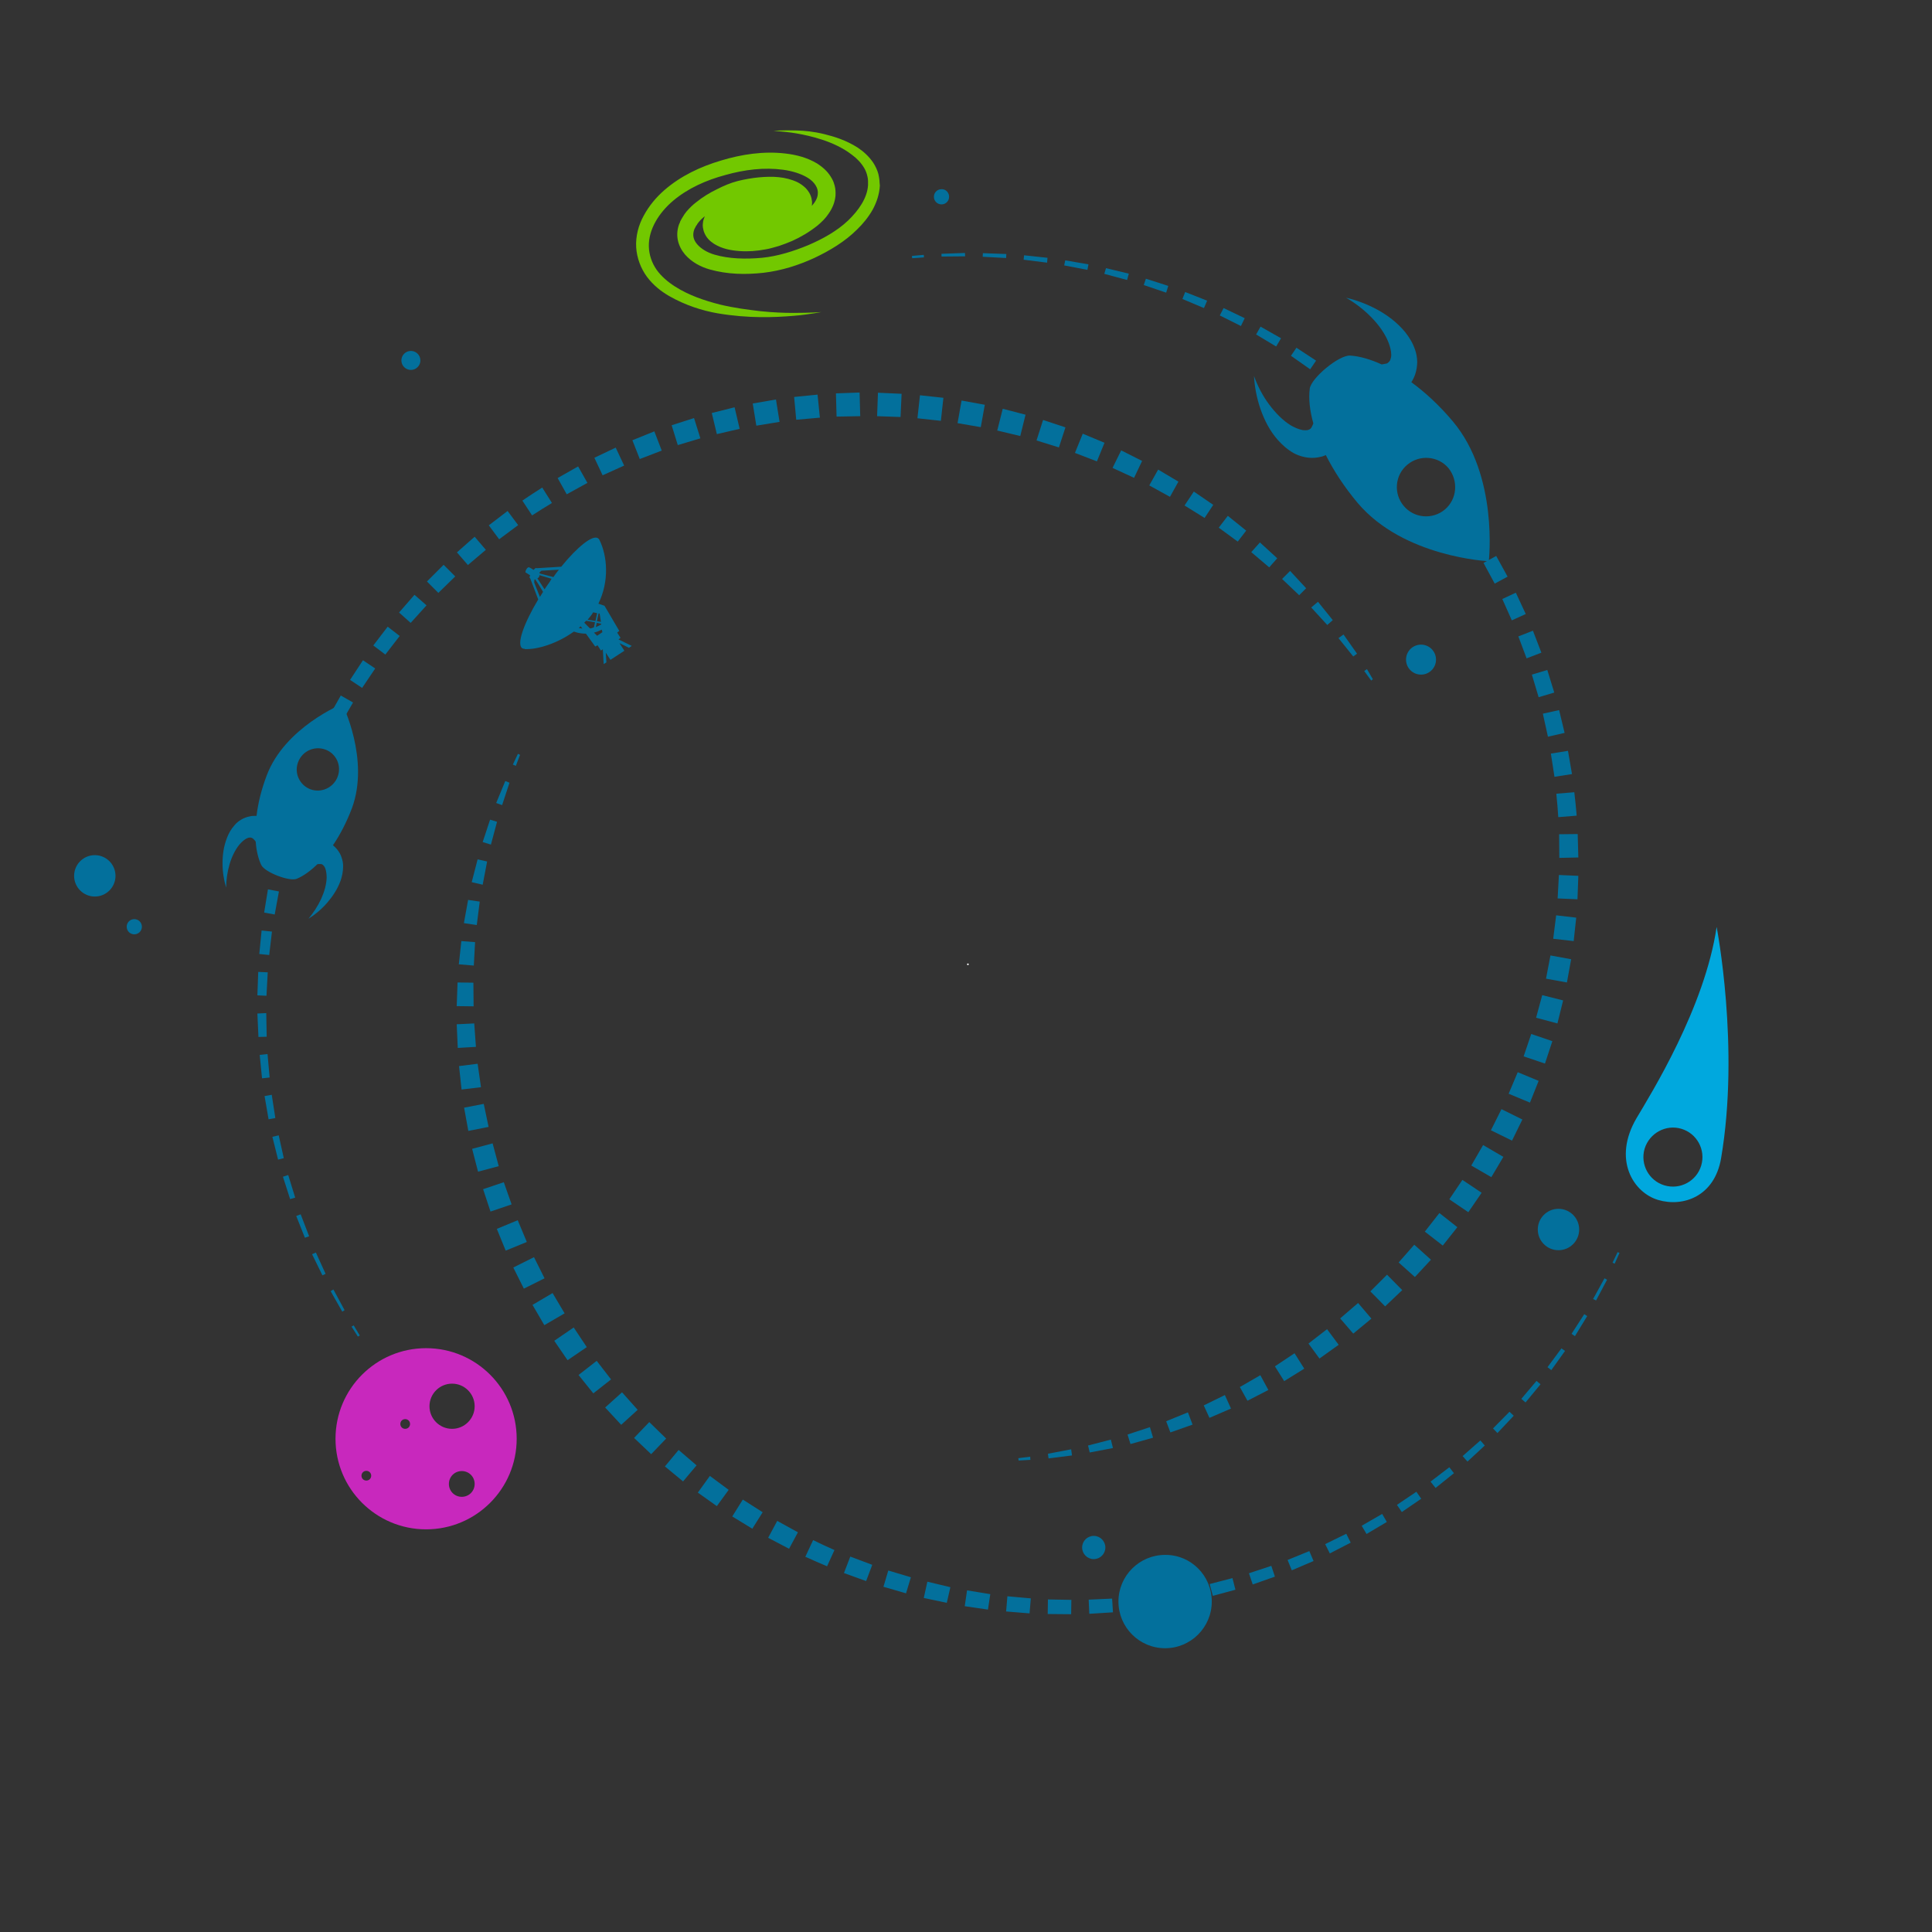 <svg xmlns="http://www.w3.org/2000/svg" viewBox="-22 -177 915 915"><rect x="-22" y="-177" width="915" height="915" fill="#333333" stroke="none"/><path fill="#03709C" d="M261.2 77.9c-2.5-1.7-9.7 4-17.4 13.5l-11.6.7c-.1 0-.2-.1-.3-.1-.2-.1-.6.3-1.2.9-.5-.3-1.7-1.1-2.1-1.2-.3-.2-.9.2-1.3.9s-.6 1.4-.3 1.6h.1l2 1.3c-.3.6-.4 1.1-.2 1.2l.2.2 3.8 10c-6.9 11.5-10.3 21.2-7.6 23.1.4.2.8.3 1.3.3l-.1.1c6 .3 15.4-2.6 23.3-8.3 1.8.7 3.8 1 5.7 1l4.4 6.1 1.1-.6 1.6 2.5.9-.6.4 7 1.3-.8-.3-4.6 2.2 3.4 6.6-4.3-2.3-3.6 4.5 2.2 1.3-.9-6.3-3.1 1-.7-1.6-2.5 1-.8-7-11.9c-.3-.1-2.1-.7-2.9-1 5.3-10.8 4.2-22.7.5-30.2-.2-.4-.4-.6-.7-.8zm-26 25.4l-1.5 2.4-2.7-6.8.1-1.3.1-.1c.1 0 .1-.1.3-.1.9 1.3 2.3 3.5 3.7 5.9zm23.7 9.7l1.9.4-.8 3.7-3.7-.6c.7-.8 1.4-1.7 2-2.5.2-.4.4-.7.6-1zm-6.8 7.4c.3-.3.6-.5.9-.8l.8 1.1c-.5-.1-1.1-.2-1.7-.3zm-14.7-20.5c-.5.7-1 1.5-1.5 2.2l-3.4-5.2c.4-.2.7-.4.8-.7.1-.2.2-.5.2-.8l5.7 1.7c-.5 1-1.1 1.9-1.8 2.8zm-3.8-5.3c0-.2-.1-.4-.1-.5.2-.2.9-.8.9-.8l8.3-.5c-.9 1.1-1.8 2.3-2.6 3.5l-6.5-1.7zm23.8 26l-2.7-2.7.9-.9 4.2.7-.5 2.4c-.6.3-1.3.5-1.9.5zm5.9 1.8l-2.5 1.7-1.5-1.5c1.3-.3 2.5-.8 3.7-1.4l.3 1.2zm-.5-3.7c-.8.5-1.7.9-2.6 1.3l.4-2 2.1.4.1.3zm-.2-1.2l-1.9-.3.8-3.7.5.1.6 3.9z"/><path fill="#C828BD" d="M179.8 461.5c-23.7 0-42.9 19.2-42.9 42.9s19.2 42.9 42.9 42.9 42.9-19.2 42.9-42.9-19.2-42.9-42.9-42.9zm-28.3 62.7c-1.3 0-2.3-1-2.3-2.3s1-2.3 2.3-2.3 2.3 1 2.3 2.3-1 2.3-2.3 2.3zm18.4-24.5c-1.3 0-2.3-1-2.3-2.3s1-2.3 2.3-2.3 2.3 1 2.3 2.3-1 2.3-2.3 2.3zm26.8 32.2c-3.4 0-6.1-2.7-6.1-6.1 0-3.4 2.7-6.1 6.1-6.1 3.4 0 6.1 2.7 6.1 6.1s-2.7 6.1-6.1 6.1zm-4.6-32.2c-5.9 0-10.7-4.8-10.7-10.7s4.8-10.7 10.7-10.7 10.7 4.8 10.7 10.7-4.8 10.7-10.7 10.7z"/><g fill="#03709C"><circle cx="22.9" cy="237.8" r="9.8"/><circle cx="716.1" cy="405.3" r="9.8"/><circle cx="496" cy="555.9" r="5.5"/><circle cx="172.6" cy="-6.3" r="4.5"/><path d="M427.5-83.8c0 2-1.6 3.6-3.6 3.6s-3.6-1.6-3.6-3.6 1.6-3.6 3.6-3.6c2-.1 3.6 1.6 3.6 3.6z"/><circle cx="651" cy="135.4" r="7.1"/><path d="M551.9 581.5c0 12.2-9.9 22.1-22.1 22.1-12.2 0-22.1-9.9-22.1-22.1 0-12.2 9.9-22.1 22.1-22.1 12.2-.1 22.1 9.8 22.1 22.1z"/><circle cx="41.6" cy="261.9" r="3.6"/></g><path fill="#03709C" d="M147.5 456l-3-4.7 1-.6 2.9 4.8M140.1 444.2l-5.5-9.7 1.3-.8 5.3 9.8M130.7 427l-4.9-10 1.8-.8 4.6 10.1M122.4 409.2l-4.1-10.3 2.1-.8 4 10.4M115.4 390.9l-3.4-10.6 2.5-.8 3.3 10.7M109.7 372.2l-2.7-10.8 3-.7 2.4 10.8M105.2 353.1l-1.9-11 3.4-.6 1.7 11M102.1 333.7l-1.1-11.1 3.7-.4 1 11.1M100.4 314.1l-.5-11.1 4.2-.2.2 11.2M99.9 294.4l.4-11.1 4.5.2-.6 11.1M100.8 274.8l1.1-11.1 4.9.5-1.3 11.1M103.1 255.2l1.8-11 5.2 1-2 10.9M106.6 235.9l2.7-10.9 5.4 1.4-2.8 10.8M111.6 216.8l3.3-10.6 5.6 1.8-3.5 10.5M133.9 162.1l5.5-9.7 5.8 3.3-5.6 9.7M143.8 145l6.1-9.3 5.8 3.9-6.2 9.2M154.8 128.7l6.8-8.9 5.7 4.4-6.8 8.8M167 113.1l7.3-8.4 5.7 5-7.5 8.3M180.2 98.4l7.9-7.9 5.5 5.5-8 7.8M194.4 84.6l8.4-7.4 5.3 6.2-8.5 7.2M209.5 71.8l8.9-6.8 5 6.7-9 6.7M225.4 60.1s2.3-1.6 4.6-3.1c2.4-1.5 4.8-3.1 4.8-3.1l4.6 7.3s-2.3 1.5-4.7 2.9c-2.3 1.5-4.7 3-4.7 3l-4.6-7zM242.1 49.4l9.7-5.5 4.4 7.8-9.8 5.4M259.5 39.8l10.1-4.8 4 8.5-10.2 4.6M277.5 31.5l10.4-4.2 3.5 9.1-10.4 4M296.1 24.4l10.6-3.4 3 9.6-10.7 3.2M315.1 18.6l10.8-2.7 2.4 10.2-10.8 2.5M334.5 14.1l11-1.9 1.7 10.6-11 1.8M354.1 11l11.1-1.1 1.1 10.9-11.2 1M373.9 9.3l11.2-.4.3 11.2-11.2.2M393.8 9l11.2.5-.5 11-11.1-.4M413.7 10.2l11.1 1.2-1.2 10.9-11.1-1.2M433.4 12.7l11 2-1.9 10.6-11-1.9M452.9 16.6l10.8 2.8-2.5 10.1-10.9-2.6M472 21.9l10.6 3.5-3.1 9.5-10.6-3.3M490.8 28.4l10.3 4.3-3.6 8.8-10.4-4M509 36.3l9.9 5-3.8 8-10.2-4.7M526.5 45.4l9.6 5.7-4 7.2-9.8-5.4M543.4 55.8l9.2 6.3-4.1 6.2-9.5-5.9M559.5 67.3l8.7 7-4 5.2-9-6.6M574.7 79.9l8.2 7.5-3.8 4.3-8.5-7.2M589 93.4l7.6 8.2-3.3 3.3-8.1-7.7M602.2 108l7 8.7-2.6 2.3-7.6-8.3M614.3 123.5l6.4 9.1-1.8 1.3-7-8.7M625.4 139.9l2.8 4.8-.8.6-3.3-4.5"/><g><path fill="#03709C" d="M745 416.4l-2.3 5.1-1-.5 2.4-5M739.1 429.1l-5.2 9.8-1.4-.7 5.4-9.8M729.7 446.3l-5.8 9.5-1.6-1.1 6-9.3M719.2 462.8l-6.5 9.1-1.8-1.4 6.6-8.9M707.6 478.6l-7.1 8.6-2-1.7 7.2-8.5M694.9 493.5l-7.7 8.2-2.1-2.2 7.8-7.9M681.2 507.6l-8.2 7.6-2.3-2.6 8.4-7.4M666.6 520.7l-8.7 7-2.4-3 8.9-6.8M651.1 532.8l-9.2 6.3-2.3-3.4 9.2-6.2M634.8 543.8l-9.6 5.7-2.3-3.9 9.7-5.6M617.7 553.6l-9.9 5.1-2.2-4.4 10-4.9M600.1 562.3l-10.3 4.4-2-4.9 10.3-4.2M581.8 569.7l-10.5 3.7-1.8-5.3 10.6-3.5M563.1 575.9l-10.7 2.9-1.5-5.6 10.8-2.8M544 580.8l-10.9 2.2-1.1-6 10.9-2.1M524.7 584.4l-11.1 1.4-.8-6.4 11.1-1.2M505.1 586.6l-11.2.7-.3-6.7 11.1-.5M485.3 587.5l-11.1-.1.1-6.9 11.1.2M465.6 587.1l-11.1-.9.6-7.2 11.1 1M445.9 585.3l-11-1.6 1.1-7.5 11 1.8M426.4 582.1l-10.9-2.3 1.7-7.7 10.9 2.6M407.1 577.6l-10.7-3.1 2.3-7.7 10.7 3.2M388.2 571.8l-10.5-3.8 3-7.8 10.4 3.9M369.7 564.8s-2.6-1.1-5.1-2.2c-2.6-1.2-5.2-2.3-5.2-2.3l3.7-7.9 5 2.4c2.5 1.1 5.1 2.3 5.1 2.3l-3.5 7.7zM351.7 556.5l-9.9-5.2 4.3-8 9.8 5.4M334.3 547l-9.5-5.8 5-8 9.4 6M317.5 536.3l-9-6.4 5.7-7.9 8.9 6.6M301.5 524.6l-8.6-7.1 6.5-7.8 8.5 7.3M286.4 511.7l-8.1-7.7 7.2-7.5 8 7.8M272.2 497.8l-7.6-8.2 8-7.2 7.4 8.3M259 482.9l-7-8.7 8.6-6.7 6.8 8.8M246.8 467.2l-6.3-9.2 9.2-6.3 6.2 9.3M235.8 450.6l-5.6-9.6 9.5-5.6 5.7 9.6M226.1 433.3l-5-10 9.8-4.9 5 10M217.5 415.3l-4.2-10.3 9.9-4.1 4.3 10.3M210.3 396.8l-3.5-10.6 9.8-3.3 3.7 10.5M204.4 377.9l-2.8-10.8 9.7-2.6 2.9 10.8M199.8 358.6l-2-11 9.3-1.8 2.3 10.9M196.6 339l-1.2-11.1 8.8-1.1 1.6 11.1M194.8 319.3l-.5-11.2 8.3-.4.8 11.1M194.3 299.5l.4-11.2 7.5.1.1 11.2M195.3 279.7l1.2-11 6.5.5-.6 11.1M197.7 260.2l2-11 5.5.8-1.4 11.1M201.4 240.8l2.8-10.8 4.5 1-2.1 11M206.6 221.8l3.5-10.6 3.3 1-2.9 10.8M213 203.3l4.3-10.4 2 .8-3.5 10.6M220.9 185.1l2.4-5.1 1 .5-2 5.2"/></g><g><path fill="#03709C" d="M409.9-55.8l5.6-.5.1 1.2-5.6.4M423.9-56.8l11.1-.4.1 1.6-11.2.1M443.5-57.1l11.1.4-.1 1.9-11.1-.6M463-56.1l11.1 1.2-.2 2.3-11.1-1.4M482.5-53.7l11 1.9-.5 2.6-11-2.1M501.8-50l10.8 2.6-.8 3-10.8-2.9M520.7-45l10.6 3.4-1 3.2-10.6-3.6M539.3-38.7l10.4 4.1-1.5 3.5-10.2-4.3M557.5-31.1l10 4.8-1.8 3.7-10-5M575-22.3l9.7 5.5-2.3 3.9-9.5-5.7M592-12.3l9.3 6.1-2.8 4.1-9.1-6.4M608.2-1.2l8.9 6.8-3.3 4.1-8.7-6.9M623.7 11l8.3 7.4-3.7 4.1-8.2-7.5M638.2 24.3l7.9 7.9-4.2 4.1-7.7-8.1M676.1 69.6l6.1 9.3-5.7 3.6-5.9-9.4M686.6 86.3l5.4 9.8-6.1 3.3-5.3-9.8M695.9 103.7l4.7 10.1-6.6 3-4.5-10.1M704 121.7l4 10.4-7 2.7-3.9-10.4M710.8 140.3l3.3 10.7-7.4 2.2-3.2-10.7M716.4 159.3l2.6 10.8-7.9 1.8-2.4-10.9M720.6 178.6l1.9 11-8.3 1.3-1.7-11M723.6 198.2s.3 2.8.6 5.5c.3 2.8.5 5.6.5 5.6l-8.7.7s-.2-2.7-.4-5.5c-.3-2.8-.5-5.6-.5-5.6l8.5-.7zM725.2 218l.3 11.1-9 .2-.1-11.2M725.5 237.8l-.4 11.1-9.4-.4.6-11.1M724.5 257.6l-1.2 11.1-9.7-1.1 1.4-11.1M722.1 277.3l-2 11-9.9-1.8 2.1-11M718.3 296.8l-2.7 10.9-10.1-2.7 2.9-10.7M713.2 316.1l-3.5 10.6-10.1-3.4 3.6-10.6M706.7 334.9l-4.1 10.3-10.1-4.2 4.3-10.2M699 353.2l-4.9 10-10-4.9 5-10M690 370.9l-5.7 9.6-9.5-5.5 5.6-9.7M679.7 387.9l-6.3 9.2-9-6.1 6.2-9.2M668.2 404.2l-6.9 8.7-8.5-6.6 6.9-8.8M655.7 419.6l-7.6 8.2-7.7-6.9 7.4-8.4M642.1 434l-8.1 7.7-7-7.1 7.9-7.9M627.5 447.5l-8.6 7.1-6.2-7.2 8.5-7.3M612 459.9l-9.1 6.5-5.2-7.1 8.8-6.8M595.7 471.2l-9.5 5.9-4.4-7 9.3-6.2M578.7 481.3l-9.9 5.1-3.6-6.5 9.7-5.6M561 490.1l-10.2 4.4-2.7-5.9 10-4.9M542.8 497.7l-10.5 3.7-2-5.3 10.3-4.2M524.1 503.9l-10.7 3-1.4-4.5 10.6-3.5M505.1 508.8l-11 2.1-.8-3.3 10.8-2.8M485.7 512.3l-11.1 1.4-.3-2.2 11-2.1M466 514.4l-5.6.3-.1-1.1 5.6-.7"/></g><circle fill="#FFF" cx="436.4" cy="279.7" r=".4"/><path fill="#03709C" d="M140.1 156.4s-27.2 11-35.8 33.9c-2.5 6.6-4.1 13.1-4.8 19.1h-.6c-.9 0-1.6 0-2.4.2-1.6.3-3 .8-4.3 1.6-1.2.7-2.3 1.6-3.1 2.6-1.7 1.9-2.8 3.9-3.6 6-1.6 4.1-2.1 8.1-2.1 12.1s.6 7.8 1.7 11.5c0-3.8.6-7.5 1.6-11s2.6-6.8 4.6-9.3c1-1.2 2.2-2.3 3.3-2.9.6-.3 1.1-.5 1.5-.5.5-.1.8 0 1.1.1.1.1.4.1.4.2.1.1.2.2.4.3.2.2.5.5.8.9.1.1.2.2.3.4.3 4.2 1.2 8 2.6 11 1.6 3.5 13.4 8 16.8 6.6 3.2-1.3 6.5-3.7 9.8-6.9.4-.1.8-.1 1.1-.1h.5c.1 0 .3.1.5.1.3.1.6.3.9.7.3.3.6.8.8 1.4.4 1.2.6 2.7.6 4.3-.1 3.2-1.1 6.7-2.6 10s-3.6 6.5-6 9.4c3.2-2 6.2-4.5 8.8-7.5s4.9-6.4 6.4-10.5c.7-2.1 1.2-4.3 1.2-6.9 0-1.3-.2-2.6-.7-4-.4-1.4-1.2-2.8-2.2-4-.5-.6-1-1.1-1.7-1.7-.1-.1-.2-.1-.2-.2 3.4-5 6.5-11 9-17.6 8.5-23.1-4.6-49.3-4.6-49.3zm-2.2 34.5c-2 5.2-7.8 7.8-12.9 5.9-5.2-2-7.8-7.8-5.8-12.9 2-5.2 7.7-7.8 12.9-5.9 5.2 1.9 7.8 7.7 5.8 12.9zM666.1 22.6c-6.2-7.4-13-13.7-19.7-18.6.1-.2.3-.4.4-.6.6-1 1-1.9 1.4-3 .7-2.1 1-4.2 1-6.2-.1-2-.4-3.8-1-5.5-1.1-3.3-2.8-6-4.7-8.4-3.8-4.6-8.4-8-13.1-10.6-4.8-2.6-9.8-4.5-14.9-5.7 4.5 2.6 8.6 5.8 12.1 9.4 3.5 3.6 6.4 7.7 8 11.8.8 2.1 1.3 4.1 1.3 5.9 0 .9-.2 1.6-.4 2.2-.2.6-.6 1-.9 1.3-.2.1-.4.3-.5.4-.2.1-.4.2-.6.2-.4.1-.9.2-1.5.3-.2 0-.4 0-.6.1-5.3-2.4-10.4-3.9-14.9-4.2-5.3-.4-18.6 10.7-19.2 15.7-.6 4.8 0 10.3 1.7 16.4-.2.6-.4 1-.6 1.4l-.3.6c0 .1-.3.3-.4.5-.3.3-.8.5-1.4.7-.6.1-1.4.1-2.3 0-1.7-.3-3.7-1.1-5.6-2.2-3.8-2.3-7.3-5.9-10.3-9.9s-5.4-8.6-7.2-13.5c.3 5.2 1.3 10.5 3.1 15.7 1.8 5.1 4.3 10.2 8.3 14.7 2 2.2 4.4 4.4 7.4 6.1 1.5.8 3.3 1.5 5.3 1.9 1.9.4 4.1.5 6.3.1 1.1-.2 2.1-.4 3.2-.9.1 0 .3-.1.4-.2 3.8 7.5 8.8 15.2 15.1 22.7 21.8 25.8 62.1 27.6 62.1 27.6s4.7-40.4-17-66.2zm-3.8 41.7c-5.8 4.9-14.6 4.2-19.5-1.7-4.9-5.8-4.2-14.6 1.7-19.5 5.8-4.9 14.6-4.2 19.5 1.6 4.8 6 4.1 14.7-1.7 19.6z"/><path fill="#72C800" d="M394.5-91.7c-.1-.5-.1-.7-.2-1.4l-.3-1.5c-.5-1.9-1.4-3.7-2.4-5.3-2.1-3.1-4.7-5.4-7.4-7.2-5.5-3.5-11-5.2-15.9-6.4-4.9-1.2-9.3-1.6-12.8-1.7-3.6-.1-6.4-.1-8.3 0-1.9.1-2.9.2-2.9.2s1 .1 2.9.2c1.9.2 4.6.4 8.1 1s7.6 1.5 12.2 3c4.5 1.5 9.6 3.7 14.1 7.2 2.3 1.7 4.3 3.8 5.7 6.2.7 1.2 1.2 2.5 1.5 3.9.1.3.1.7.2 1 0 .1.1.8.1 1.1v2.2c-.4 6-4.4 11.8-9.5 16.7-5.2 4.9-11.8 8.6-18.8 11.6-7 2.9-14.6 5.3-22 6-7.7.7-15.6.5-22.4-1.5-3.4-1-6.3-2.7-8.2-4.9-1.9-2.2-2.3-4.5-1.4-7l.1-.2v-.1l.3-.5c.2-.4.4-.9.6-1.1s.4-.5.5-.8l.7-.9c.8-1 1.8-1.9 2.8-2.7-.4 1-.8 2-.9 3.3-.1.6-.1 1.3 0 2l.2 1 .2.8c1 3 2.9 4.7 4.9 6 3.9 2.4 8 3.1 12 3.4 4.1.3 8.2 0 12.4-.8 1-.2 2.2-.4 3.1-.7 1.1-.3 2.2-.6 3.2-.9 2.1-.7 4.2-1.5 6.3-2.4 4.2-1.9 8.1-4.2 12-7.3 1.9-1.6 3.8-3.4 5.3-5.7 1.6-2.3 2.9-5.1 3.2-8.4.1-1.6 0-3.3-.4-4.8l-.2-.6-.2-.7-.3-.8c-.3-.7-.8-1.6-1.2-2.2-1.7-2.7-4-4.6-6.3-6.1-4.8-2.9-10-4.2-15.2-4.8-10.3-1.2-20.7.4-30.3 3.3-9.8 2.9-19.2 7.3-27 14.1-3.9 3.4-7.2 7.4-9.7 12-2.5 4.5-3.9 9.8-3.6 15s2.3 10.2 5.1 14c3 4 6.7 6.9 10.5 9.1 7.7 4.4 15.6 6.9 23 8.2 14.8 2.5 27.2 1.9 35.7 1.2 4.3-.3 7.6-.9 9.9-1.2 2.3-.4 3.5-.6 3.5-.6s-1.2.1-3.5.2-5.6.2-9.9.2-9.4-.2-15.3-.8c-5.9-.7-12.5-1.5-19.5-3.2-6.9-1.8-14.4-4.2-21.1-8.5-3.3-2.1-6.5-4.8-8.7-7.9-2.3-3.3-3.6-7.1-3.7-11.1-.2-8 4.8-16 11.6-21.7 6.9-5.8 15.6-9.7 24.6-12.1 9.2-2.6 18.5-3.7 27.4-2.5 4.4.6 8.6 1.9 11.8 3.9 3.2 2 5 5 4.6 7.7-.1 1.8-1.2 3.7-2.8 5.5 0-.4.1-.7.1-1.2s0-1.1-.1-1.4l-.1-.4V-82.8l-.1-.3v-.1c-.4-1.7-1.4-3.3-2.6-4.6-1.2-1.2-2.6-2.2-4-2.9-5.7-2.7-11.9-2.9-18.3-2.3-3.2.3-6.6.9-9.9 1.7-3.5.9-6.8 2.3-10.1 4-3.3 1.6-6.6 3.6-9.7 6.1-1.6 1.2-3.1 2.7-4.5 4.3l-1 1.3-1 1.6c-.4.6-.5.9-.8 1.4l-.3.6v.1c-.2.5-.1.2-.1.3l-.1.2-.2.4c-.9 2.3-1.2 5-.7 7.6s1.8 5 3.4 6.9c3.2 3.7 7.5 5.9 11.7 7.1 8.5 2.4 17 2.5 25.4 1.6 8.6-1 16.7-3.6 24.1-7 7.4-3.5 14.6-7.8 20.3-13.5 2.9-2.8 5.4-5.9 7.4-9.4 1.9-3.5 3.2-7.4 3.4-11.4-.1-.5-.1-1.6-.2-2.6z"/><path fill="#00A8DE" d="M791 262c-5.6 38.2-31.2 79.2-37.9 90.5-11.5 19.6-1.6 35.3 10.2 38.8s26.7-1.6 29.8-19.7C802.1 319 791 262 791 262zm-16.7 95.6c7.4 2.2 11.6 10 9.4 17.4-2.2 7.4-10 11.6-17.4 9.4-7.4-2.2-11.6-10-9.4-17.4 2.3-7.4 10.1-11.6 17.4-9.4z"/></svg>